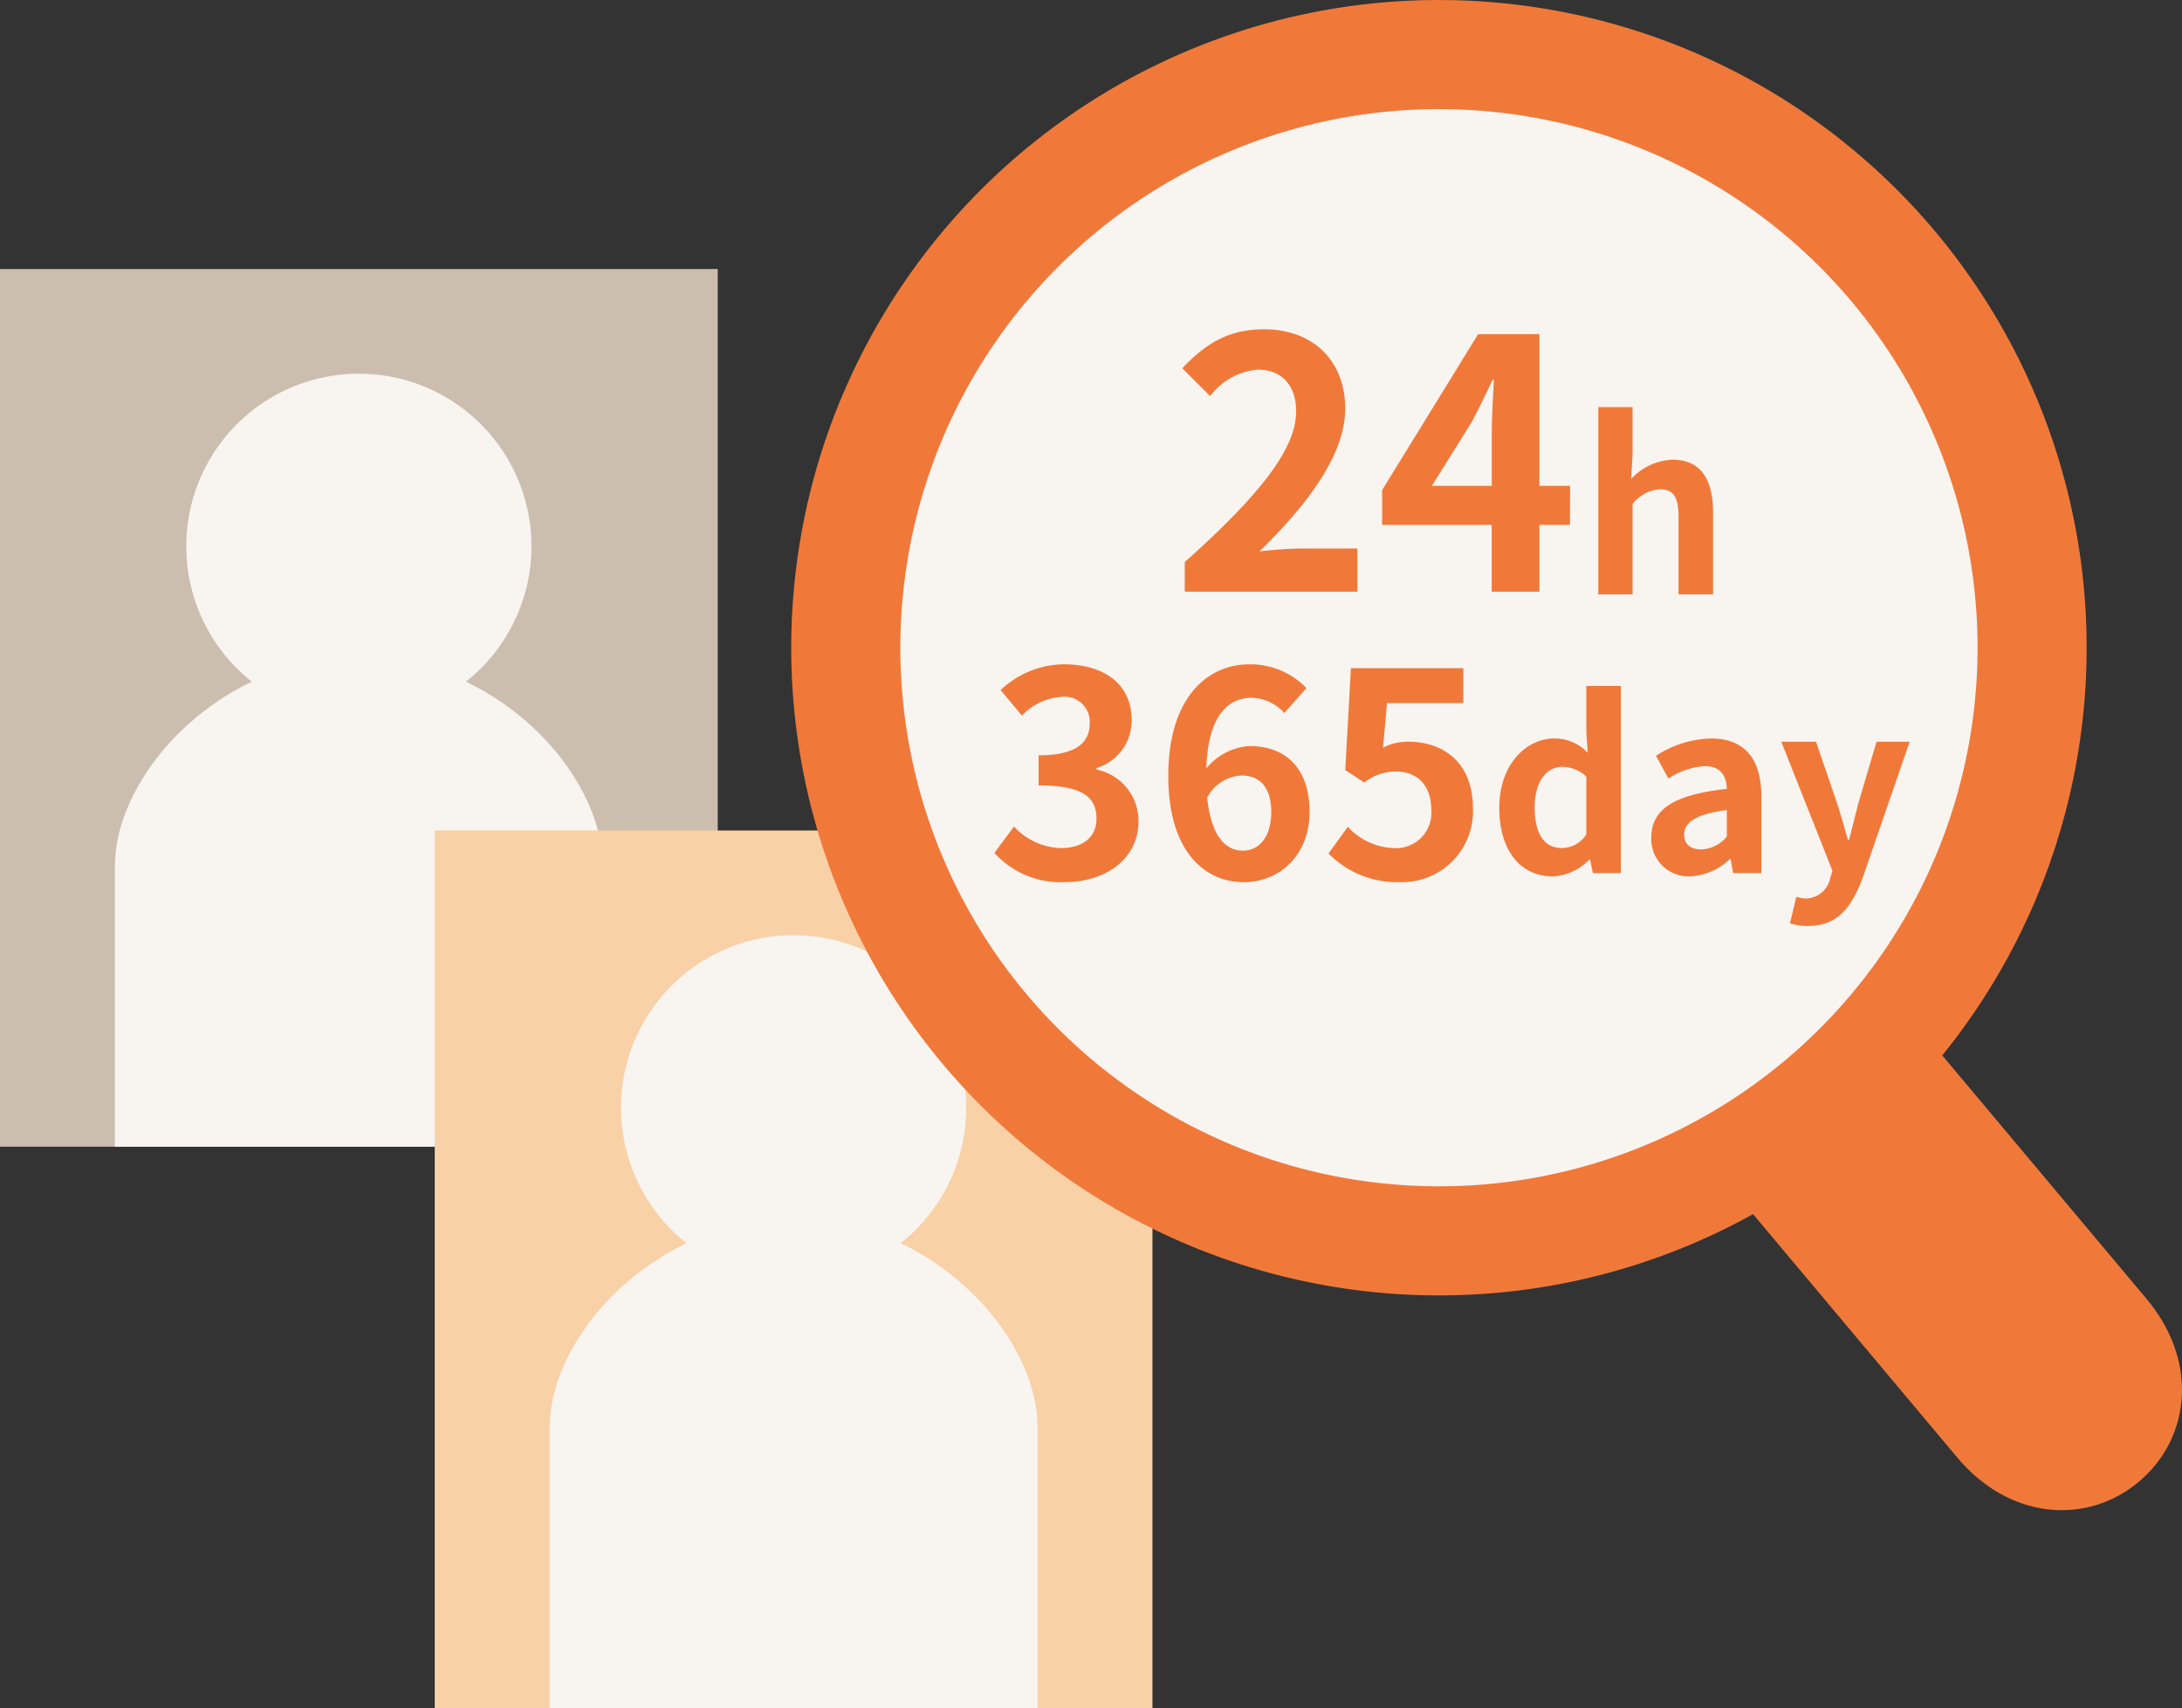 <svg xmlns="http://www.w3.org/2000/svg" xmlns:xlink="http://www.w3.org/1999/xlink" width="199.993" height="156.57" viewBox="0 0 199.993 156.57">
  <rect x="0" y="0" width="199.993" height="156.57" fill="#333333" stroke="none"/>
  <defs>
    <clipPath id="clip-path">
      <rect id="長方形_38" data-name="長方形 38" width="199.993" height="156.57" fill="none"/>
    </clipPath>
  </defs>
  <g id="グループ_2189" data-name="グループ 2189" transform="translate(690 -3810)">
    <g id="グループ_2186" data-name="グループ 2186" transform="translate(-1534 28)">
      <g id="グループ_52" data-name="グループ 52" transform="translate(844 3782)">
        <rect id="長方形_36" data-name="長方形 36" width="65.784" height="80.446" transform="translate(0 24.66)" fill="#ccbeae"/>
        <g id="グループ_49" data-name="グループ 49">
          <g id="グループ_48" data-name="グループ 48" clip-path="url(#clip-path)">
            <path id="パス_66" data-name="パス 66" d="M48.712,50.074a15.82,15.82,0,1,1-15.82-15.82,15.82,15.82,0,0,1,15.82,15.82" fill="#f8f4f0"/>
            <path id="パス_67" data-name="パス 67" d="M55.252,79.432c0-8.753-10.011-19.221-22.36-19.221S10.531,70.679,10.531,79.432v25.674H55.252Z" fill="#f8f4f0"/>
            <rect id="長方形_37" data-name="長方形 37" width="65.783" height="80.446" transform="translate(39.847 76.124)" fill="#f9d1a7"/>
            <path id="パス_68" data-name="パス 68" d="M88.558,101.539a15.82,15.82,0,1,1-15.82-15.82,15.82,15.82,0,0,1,15.82,15.82" fill="#f8f4f0"/>
            <path id="パス_69" data-name="パス 69" d="M95.1,130.9c0-8.753-10.011-19.221-22.36-19.221S50.378,122.143,50.378,130.9V156.57H95.1Z" fill="#f8f4f0"/>
            <path id="パス_70" data-name="パス 70" d="M96.941,17.721a54.368,54.368,0,1,1-6.7,76.6,54.368,54.368,0,0,1,6.7-76.6" fill="#f8f4f0"/>
            <circle id="楕円形_6" data-name="楕円形 6" cx="54.368" cy="54.368" r="54.368" transform="translate(73.414 109.295) rotate(-85.491)" fill="none" stroke="#f0793a" stroke-miterlimit="10" stroke-width="10"/>
          </g>
        </g>
        <g id="グループ_51" data-name="グループ 51">
          <g id="グループ_50" data-name="グループ 50" clip-path="url(#clip-path)">
            <path id="パス_71" data-name="パス 71" d="M174.048,97.364l20.068,23.916c3.524,4.2,3.037,9.1-.294,11.9s-8.246,2.423-11.77-1.776l-20.068-23.916" fill="#f0793a"/>
            <path id="パス_72" data-name="パス 72" d="M174.048,97.364l20.068,23.916c3.524,4.2,3.037,9.1-.294,11.9s-8.246,2.423-11.77-1.776l-20.068-23.916" fill="none" stroke="#f0793a" stroke-miterlimit="10" stroke-width="6.888"/>
          </g>
        </g>
      </g>
      <path id="パス_2392" data-name="パス 2392" d="M1.372,0H17.193V-3.955H12.058c-1.085,0-2.648.128-3.828.255,4.306-4.211,7.847-8.8,7.847-13.078,0-4.4-2.967-7.273-7.432-7.273-3.222,0-5.327,1.276-7.5,3.573L3.7-17.927a6.115,6.115,0,0,1,4.338-2.424c2.233,0,3.541,1.435,3.541,3.828,0,3.636-3.8,8.07-10.208,13.812ZM24.02-9.7l3.668-5.869c.67-1.276,1.308-2.584,1.882-3.828H29.7c-.064,1.372-.191,3.509-.191,4.88V-9.7Zm12.664,0H33.876V-23.605H28.262l-8.8,14.291v3.19H29.506V0h4.37V-6.125h2.807Z" transform="translate(951.219 3836.233)" fill="#f0793a"/>
      <path id="パス_2393" data-name="パス 2393" d="M1.7,0h3.14V-8.279A3.46,3.46,0,0,1,7.355-9.634c1.183,0,1.7.667,1.7,2.516V0h3.161V-7.505c0-3.032-1.118-4.839-3.72-4.839A5.481,5.481,0,0,0,4.71-10.581l.129-2.258v-4.323H1.7Z" transform="translate(988.795 3836.48)" fill="#f0793a"/>
      <path id="パス_2395" data-name="パス 2395" d="M7.124.364c3.666,0,6.76-2.054,6.76-5.59a4.808,4.808,0,0,0-3.848-4.732v-.13a4.558,4.558,0,0,0,3.224-4.394c0-3.3-2.522-5.122-6.24-5.122a8.536,8.536,0,0,0-5.772,2.366L3.2-14.9a5.49,5.49,0,0,1,3.64-1.716A2.3,2.3,0,0,1,9.412-14.2c0,1.716-1.144,2.938-4.68,2.938V-8.5c4.186,0,5.3,1.17,5.3,3.068,0,1.716-1.326,2.678-3.276,2.678A6.112,6.112,0,0,1,2.47-4.732L.676-2.314A8.179,8.179,0,0,0,7.124.364ZM23.452-2.522c-1.612,0-2.912-1.352-3.276-4.862a3.8,3.8,0,0,1,3.146-2.028c1.664,0,2.73,1.066,2.73,3.354C26.052-3.718,24.882-2.522,23.452-2.522Zm5.824-14.9A7.128,7.128,0,0,0,24.05-19.6c-3.874,0-7.436,3.068-7.436,10.244,0,6.786,3.25,9.724,6.916,9.724,3.276,0,6.032-2.47,6.032-6.422,0-4.134-2.288-6.058-5.512-6.058A5.6,5.6,0,0,0,20.1-10.062c.156-4.81,1.976-6.474,4.186-6.474a4.177,4.177,0,0,1,2.964,1.4ZM37.8.364A6.5,6.5,0,0,0,44.538-6.4c0-4.186-2.7-6.11-5.928-6.11a4.976,4.976,0,0,0-2.314.546l.364-4.082h6.994v-3.2h-10.3l-.52,9.334L34.58-8.762a4.6,4.6,0,0,1,2.886-1.014c1.95,0,3.25,1.248,3.25,3.484A3.231,3.231,0,0,1,37.31-2.756a5.981,5.981,0,0,1-4.238-1.95L31.3-2.262A8.769,8.769,0,0,0,37.8.364Z" transform="translate(934.466 3862.492)" fill="#f0793a"/>
      <path id="パス_2394" data-name="パス 2394" d="M5.935.3A5,5,0,0,0,9.269-1.247h.065L9.591,0H12.15V-17.161H8.989v4.237l.129,1.892a4.145,4.145,0,0,0-3.054-1.312c-2.6,0-5.054,2.409-5.054,6.344S2.946.3,5.935.3Zm.817-2.6c-1.591,0-2.495-1.247-2.495-3.742,0-2.409,1.14-3.7,2.495-3.7a3.2,3.2,0,0,1,2.237.9v5.29A2.679,2.679,0,0,1,6.753-2.3ZM18.516.3A5.663,5.663,0,0,0,22.15-1.29h.065L22.451,0h2.581V-7.032c0-3.484-1.57-5.312-4.624-5.312a9.621,9.621,0,0,0-5.032,1.591l1.14,2.086a6.8,6.8,0,0,1,3.312-1.14c1.484,0,2,.9,2.043,2.086-4.839.516-6.925,1.871-6.925,4.452A3.421,3.421,0,0,0,18.516.3Zm1.032-2.473c-.925,0-1.591-.409-1.591-1.355,0-1.075.989-1.871,3.914-2.258v2.43A3.193,3.193,0,0,1,19.548-2.172Zm9.763,7.011C32,4.839,33.29,3.2,34.344.366l4.28-12.408H35.591L33.935-6.452c-.28,1.118-.581,2.28-.86,3.4h-.108c-.344-1.161-.645-2.323-1.011-3.4l-1.914-5.591H26.86L31.548-.215l-.215.71a2.305,2.305,0,0,1-2.258,1.828,3.239,3.239,0,0,1-.839-.151L27.656,4.6A5.1,5.1,0,0,0,29.311,4.839Z" transform="translate(980.406 3862.031)" fill="#f0793a"/>
    </g>
  </g>
</svg>
